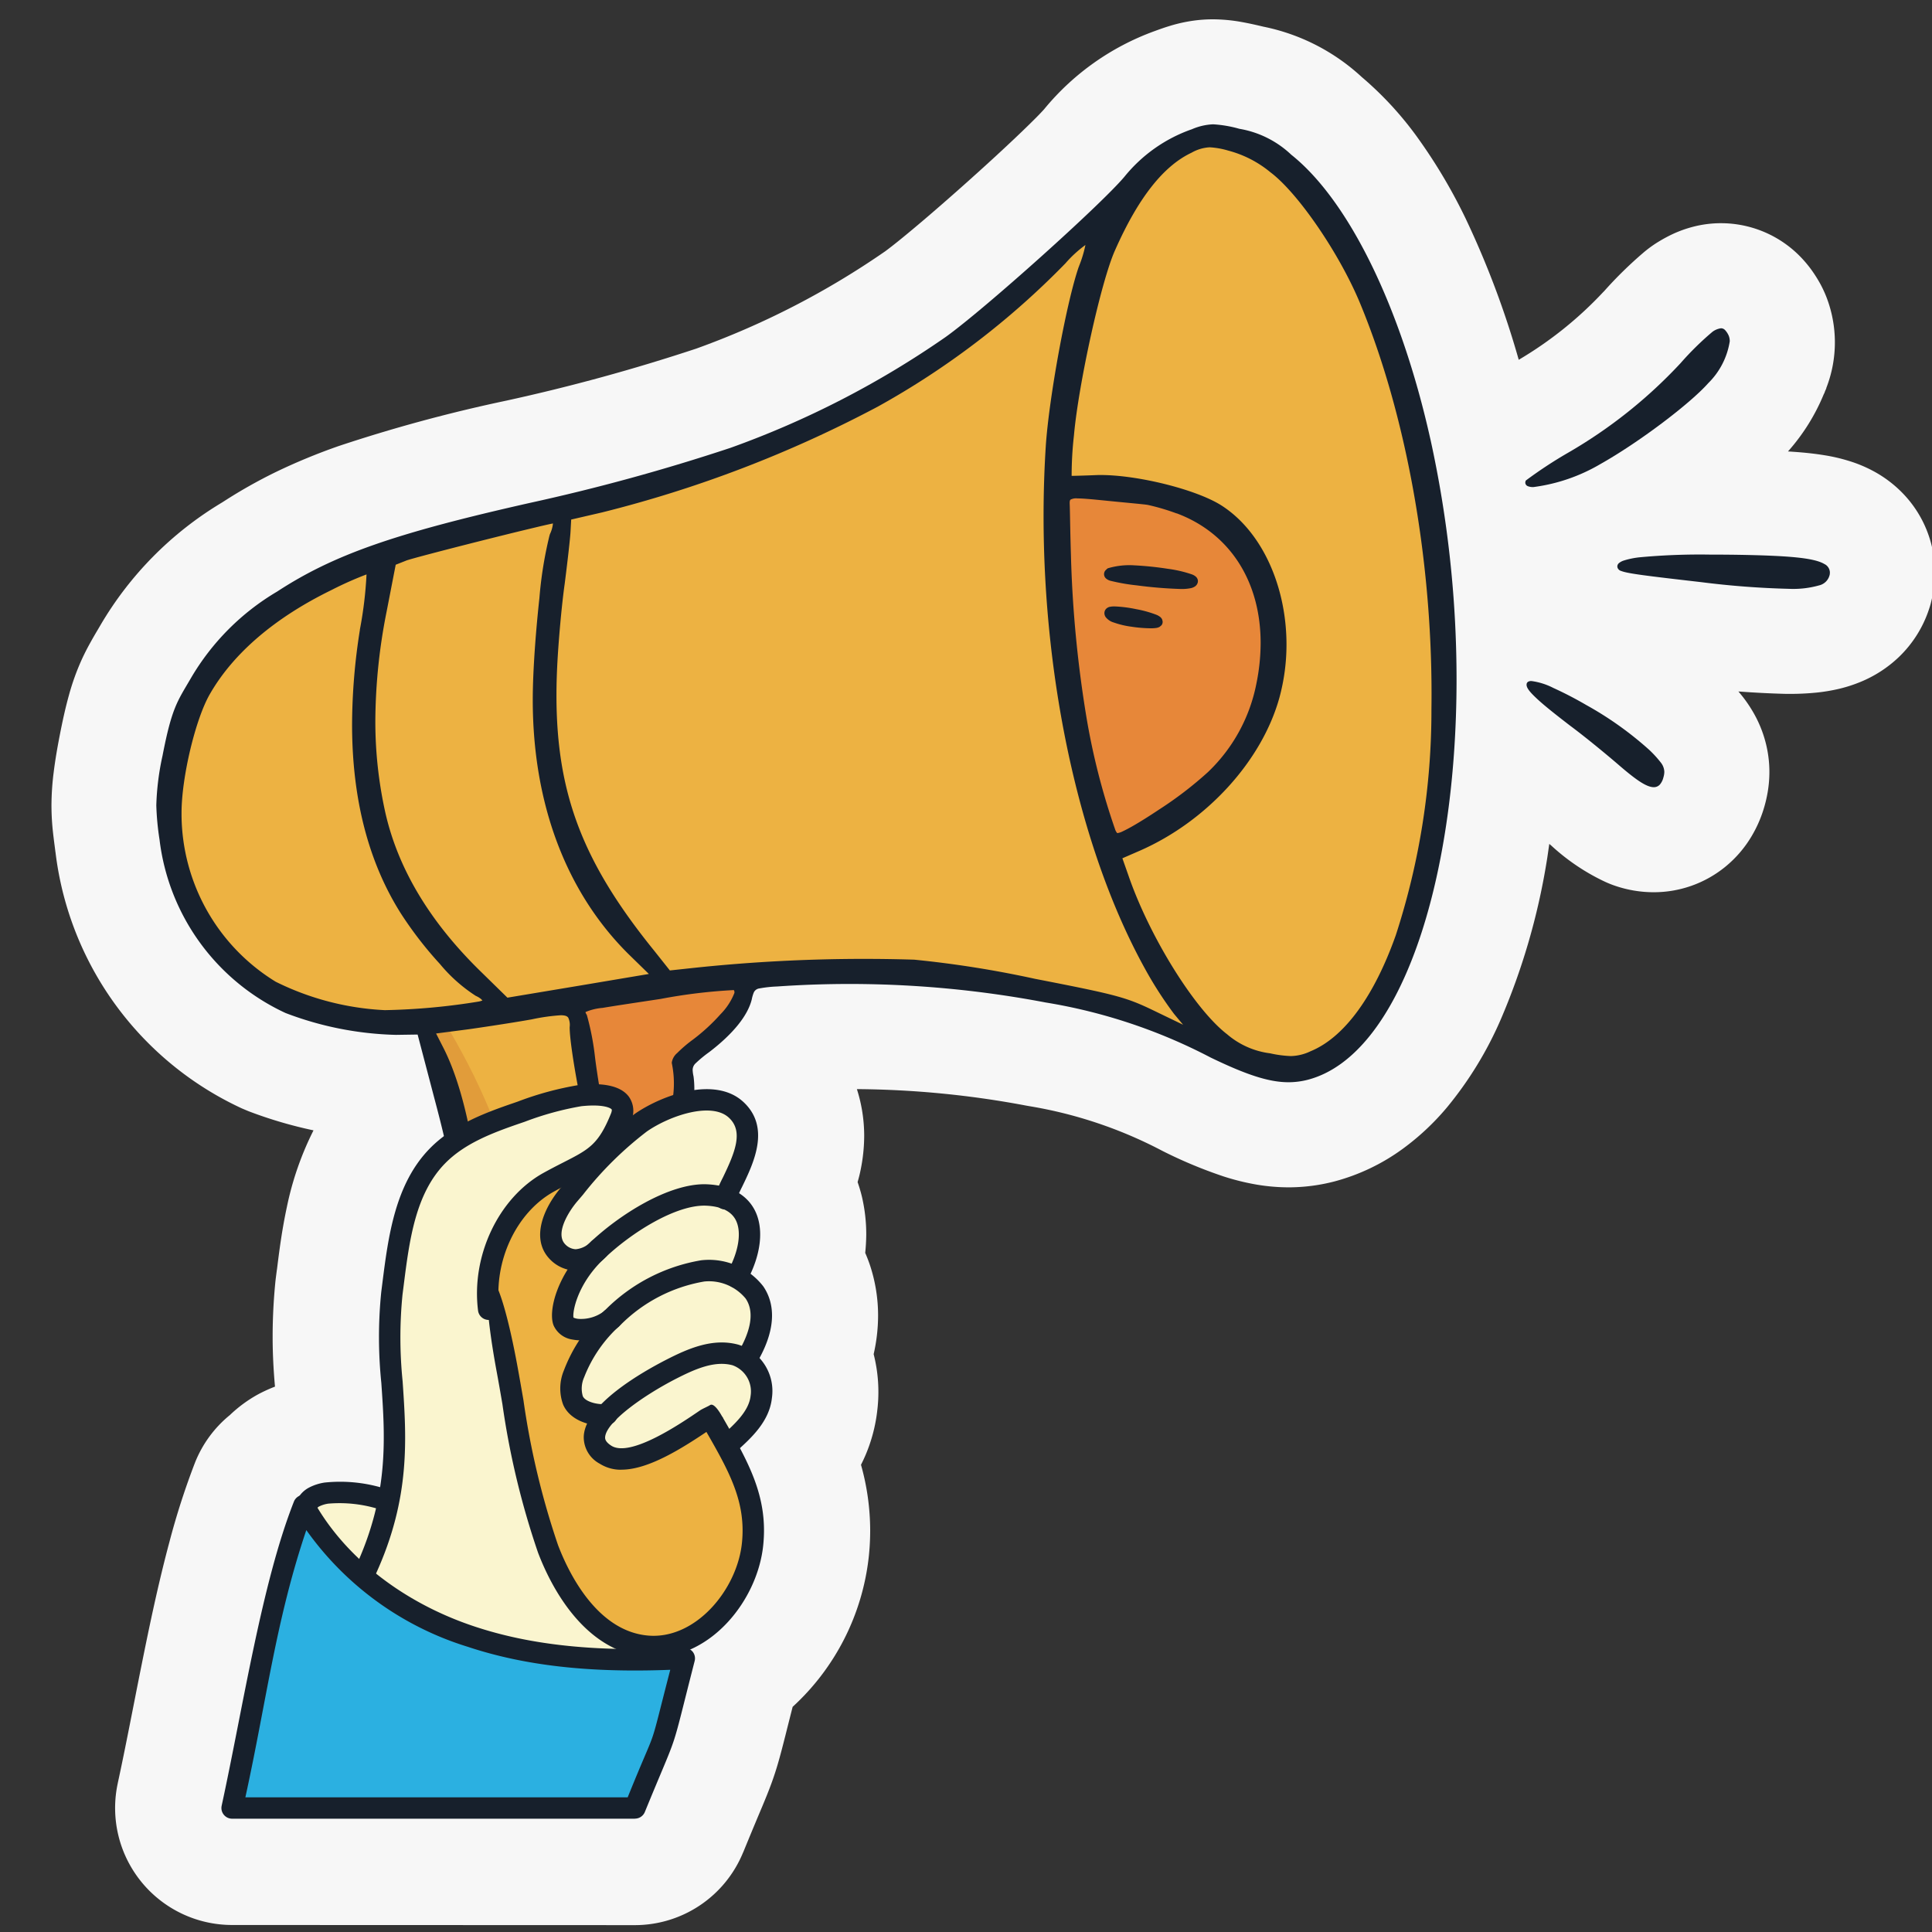 <svg xmlns="http://www.w3.org/2000/svg" xmlns:xlink="http://www.w3.org/1999/xlink" width="200" height="200" viewBox="0 0 200 200">
  <rect x="0" y="0" width="200" height="200" fill="#333333" stroke="none"/>
  <defs>
    <clipPath id="clip-pathseasem">
      <rect id="Rectangle_7467" data-name="Rectangle 7467" width="200" height="200" transform="translate(8119 1235)" fill="#e2e2e2"/>
    </clipPath>
    <clipPath id="clip-pathseasem-2">
      <rect id="Rectangle_7468" data-name="Rectangle 7468" width="23.927" height="51.156" transform="translate(38.413 103.318)" fill="none"/>
    </clipPath>
  </defs>
  <g id="publicite-en-ligne-illustration" transform="translate(-8119 -1235)" clip-path="url(#clip-pathseasem)">
    <g id="Groupe_10059" data-name="Groupe 10059" transform="translate(8124.328 1237)">
      <path id="Tracé_35863" data-name="Tracé 35863" d="M194.574,54.235a11.8,11.8,0,0,0-2.806-5.042,12.381,12.381,0,0,0-3.132-2.407,13.9,13.9,0,0,0-2.208-.957,18.333,18.333,0,0,0-2.963-.715c-1.24-.2-2.415-.3-3.7-.382a20.856,20.856,0,0,0,3.728-5.983l.012.005c.038-.087.064-.177.1-.264.04-.1.092-.2.131-.3l-.014-.005a13,13,0,0,0,.01-9.461,12.184,12.184,0,0,0-.649-1.384c-.164-.292-.374-.657-.71-1.147a12.233,12.233,0,0,0-1.048-1.321A11.475,11.475,0,0,0,169.843,21.5a12.309,12.309,0,0,0-2.475.957c-.544.28-.9.5-1.188.677a12.554,12.554,0,0,0-1.292.943,41.67,41.67,0,0,0-4.2,4.113l-.005-.005a39.266,39.266,0,0,1-8.792,7.06A93.309,93.309,0,0,0,146.4,20.636l-.062-.13a56.019,56.019,0,0,0-4.91-8.248,35.138,35.138,0,0,0-5.8-6.294,21.15,21.15,0,0,0-10.154-5.2v0c-.706-.166-1.364-.321-2.18-.469A17.1,17.1,0,0,0,120.246,0,14.612,14.612,0,0,0,118.3.128a15.755,15.755,0,0,0-2.468.536c-.665.2-1.164.383-1.608.546l0,0A26.462,26.462,0,0,0,102.766,9.3l0,0c-.006.007-.1.115-.247.269-.276.3-.731.757-1.285,1.3-.974.955-2.261,2.17-3.666,3.461-2.11,1.938-4.5,4.064-6.613,5.879-1.055.907-2.044,1.737-2.877,2.416-.77.63-1.415,1.129-1.766,1.386A84.565,84.565,0,0,1,66.74,34.091a194.682,194.682,0,0,1-19.58,5.367l-.072.016a158.463,158.463,0,0,0-17.294,4.68,61.712,61.712,0,0,0-6.585,2.718A51.926,51.926,0,0,0,17.843,49.9l0,0c-.063.037-.121.079-.184.117s-.157.092-.232.141l0,0A36.015,36.015,0,0,0,5.077,62.706l-.019.033c-.29.5-.6,1-1,1.725-.3.536-.648,1.2-.981,1.938a24.993,24.993,0,0,0-1.281,3.606c-.349,1.26-.639,2.571-.946,4.144v0c-.272,1.4-.477,2.62-.622,3.8A27.725,27.725,0,0,0,0,81.374a25.718,25.718,0,0,0,.169,2.895c.091.8.176,1.391.248,1.978l0-.024A33.618,33.618,0,0,0,3.789,97.37l.02.039.03.06a33.651,33.651,0,0,0,15.869,15.272l.676.285a44.98,44.98,0,0,0,6.742,1.988,31.906,31.906,0,0,0-2.763,7.961c-.53,2.475-.8,4.682-1.026,6.487l0-.034-.117.9-.035.306a57.774,57.774,0,0,0-.29,5.777c0,1.712.09,3.424.243,5.131a16.11,16.11,0,0,0-1.561.7l-.209.111a14.027,14.027,0,0,0-2.9,2.134,12.106,12.106,0,0,0-3.6,4.9l-.011.029a76.791,76.791,0,0,0-2.647,8.209c-1.131,4.217-2.053,8.6-2.91,12.873s-1.642,8.437-2.438,12.1l0,.01a12.108,12.108,0,0,0,11.829,14.666h0l41.691.015h.007A12.106,12.106,0,0,0,71.6,189.755l0,.014c.912-2.228,1.5-3.625,1.977-4.757.353-.847.657-1.585.96-2.416.226-.618.439-1.265.627-1.9.284-.963.517-1.874.823-3.08.2-.8.44-1.749.739-2.925A24.724,24.724,0,0,0,84.6,159.221l.009-.076a26.038,26.038,0,0,0,.144-2.722,25.182,25.182,0,0,0-.951-6.787c.165-.328.326-.669.479-1.027a16.536,16.536,0,0,0,1.2-4.541h0c0-.029.005-.058.008-.086s.007-.041.009-.062h0a15.888,15.888,0,0,0-.385-5.739,18.066,18.066,0,0,0,.458-3.978,16.547,16.547,0,0,0-.82-5.171c-.153-.465-.327-.906-.512-1.333.063-.616.1-1.243.107-1.888a17.114,17.114,0,0,0-.455-3.956c-.117-.492-.269-.989-.439-1.485.1-.361.2-.719.281-1.117a17.783,17.783,0,0,0,.4-3.688,15.928,15.928,0,0,0-.756-4.82,97.589,97.589,0,0,1,17.524,1.707l.277.049a45.455,45.455,0,0,1,13.768,4.609l.335.169a47.37,47.37,0,0,0,6.056,2.505,24.769,24.769,0,0,0,3.215.81,20.03,20.03,0,0,0,3.512.319,18.921,18.921,0,0,0,4.756-.613l.049-.013a21.194,21.194,0,0,0,6.986-3.341,25.943,25.943,0,0,0,4.6-4.3,37.98,37.98,0,0,0,5.555-9.067,69.481,69.481,0,0,0,4.759-16.308c.109-.625.189-1.274.287-1.909l.163.14,0-.006a21.955,21.955,0,0,0,5.532,3.749,10.486,10.486,0,0,0,1.2.48,12.376,12.376,0,0,0,3.8.638h.113a11.694,11.694,0,0,0,7.368-2.6,11.941,11.941,0,0,0,2.766-3.2A12.873,12.873,0,0,0,177.165,82l.067-.209.03-.1.069-.231a13.981,13.981,0,0,0,.323-1.411,12.57,12.57,0,0,0,.185-2.138,12.14,12.14,0,0,0-.2-2.188,12.409,12.409,0,0,0-1.186-3.462,13.845,13.845,0,0,0-1.825-2.681q2.47.186,4.95.251l.28,0a27.648,27.648,0,0,0,2.828-.131,18.1,18.1,0,0,0,2.393-.4,14.637,14.637,0,0,0,2.17-.7,12.773,12.773,0,0,0,3.957-2.549,12.106,12.106,0,0,0,3.161-5,8.382,8.382,0,0,0,.281-1.021l.045-.2L194.85,59a11.951,11.951,0,0,0,.123-1.715,11.83,11.83,0,0,0-.4-3.051M156.561,75.219ZM28.365,187.264l0-.01Z" fill="#f7f7f7"/>
      <path id="Tracé_35864" data-name="Tracé 35864" d="M45.478,151.377c-2.709-3.644-3.3-6.8-3.126-17.132.146-10.412-.239-13.831-2.607-22.7l-1.722-6.569-2.335.033A34.082,34.082,0,0,1,24.3,102.757,22.643,22.643,0,0,1,11.314,84.908c-.346-2.849-.3-3.663.656-8.584.971-4.995,1.171-5.632,2.583-8.061a25.041,25.041,0,0,1,8.869-8.908c5.851-3.819,12.136-6.013,26.08-9.158a205.793,205.793,0,0,0,20.827-5.711,95.465,95.465,0,0,0,22.329-11.5c4.106-2.957,16.073-13.7,18.516-16.6a15.462,15.462,0,0,1,6.875-4.86c1.868-.686,2.239-.692,4.9-.061a10.172,10.172,0,0,1,5.306,2.648c5.954,4.726,11.347,15.8,14.375,29.385,6.672,29.991.452,62.729-12.571,66.166-2.571.665-5.055.106-10-2.283a56.471,56.471,0,0,0-17.1-5.729,108.574,108.574,0,0,0-27.842-1.661c-2.4.171-2.443.2-2.715,1.426-.4,1.651-1.927,3.531-4.353,5.387-1.851,1.406-1.906,1.5-1.679,2.641a9.494,9.494,0,0,1-1.541,6.572,7.673,7.673,0,0,1-5.38,2.748l-1.091.012,1.761,4.848c.984,2.667,2.389,6.249,3.115,7.93,3.478,8.184,3.8,13.882,1,18.409a11.218,11.218,0,0,1-6.537,5.225,11.606,11.606,0,0,1-5.786.447,9.569,9.569,0,0,1-1.46-.4,10.842,10.842,0,0,1-4.97-3.844" fill="#edb242"/>
      <path id="Tracé_35865" data-name="Tracé 35865" d="M119,105.36s5.623,4.482,7.769,3.816,6.7-1.955,8.736-5.145a60.7,60.7,0,0,0,8.646-25.1c1.411-12.666-2.538-41.83-8.225-51.331s-10.431-16.427-14.985-15.476-8.475,2.113-9.905,5.932-4.431,3.9-4.431,3.9A91.666,91.666,0,0,1,92.295,34.39a119.146,119.146,0,0,1-27.631,13.2c-6.853,2.053-31.135,8-31.135,8L22.462,61.149l-5.2,5.287-2.856,4.03-2.518,7.309.736,8.729,3.292,8.391,6.215,5.022,5.275,2.762,6.181,1.185,4.568,0,3.875,9.443,1.3,11.292.131,14.469,1.2,8.705,4.294,5.217,5.867,2.023,6.771-2.37,3.347-6.175-.226-7.914L57.742,118.72l2.432-1.213,4.146-1.965,1.2-3.5-.139-4.432,4.268-2.725,2.994-6.154,16.292-.268,15.436,2.358,9.088,2.63,4.226,1.956Z" fill="#edb242"/>
      <g id="Groupe_10073" data-name="Groupe 10073" opacity="0.34" style="isolation: isolate">
        <g id="Groupe_10072" data-name="Groupe 10072">
          <g id="Groupe_10071" data-name="Groupe 10071" clip-path="url(#clip-pathseasem-2)">
            <path id="Tracé_35866" data-name="Tracé 35866" d="M40.864,104.114s7.056,11.252,7.243,19.689S45.647,144.83,50.16,149s7.695,2.795,11.242,1.436-4.106,3.6-4.106,3.6l-4.049.438-4.4-1.429-3.919-4.828-1.007-7.769-.62-10.622-.322-10.011L40.764,109.4l-2.351-6.085Z" fill="#cb732c"/>
          </g>
        </g>
      </g>
      <path id="Tracé_35867" data-name="Tracé 35867" d="M104.622,49.046,104.5,65.3l4.632,20.318,7.045-2.673,7.075-7.449,4.062-11.792-3.92-10.1L117.3,50.363,110.1,49.029Z" fill="#e78739"/>
      <path id="Tracé_35868" data-name="Tracé 35868" d="M72.391,98.779,53.966,101.9l3.305,16.08,4.318-.787,3.667-4.046.369-5.961,4.779-3.561Z" fill="#e78739"/>
      <path id="Tracé_35869" data-name="Tracé 35869" d="M142.743,43.456c-3.031-13.593-8.419-24.681-14.41-29.448L128.326,14a10.3,10.3,0,0,0-5.354-2.666v0a12.594,12.594,0,0,0-2.725-.466,6.179,6.179,0,0,0-2.24.533l0-.006a15.6,15.6,0,0,0-6.934,4.9c-2.424,2.884-14.4,13.638-18.491,16.58a95.284,95.284,0,0,1-22.3,11.489,205.3,205.3,0,0,1-20.815,5.709h0c-13.948,3.146-20.251,5.345-26.119,9.174a25.164,25.164,0,0,0-8.91,8.949v0c-1.407,2.42-1.973,3.033-2.94,8.029a27.151,27.151,0,0,0-.645,5.144,28.244,28.244,0,0,0,.334,3.551,22.77,22.77,0,0,0,13.045,17.947l0,0h0a34.231,34.231,0,0,0,11.433,2.262h0l2.239-.033,1.7,6.476c2.083,7.812,2.627,11.365,2.628,19.219,0,1.064-.01,2.207-.028,3.45-.016,1.055-.026,2.036-.026,2.949,0,8.033.729,10.964,3.177,14.259h0a10.36,10.36,0,0,0,8.488,4.485,12.713,12.713,0,0,0,3.866-.637h0a11.343,11.343,0,0,0,6.605-5.278l0,0v0a12.873,12.873,0,0,0,1.894-6.957c0-3.25-.963-7.028-2.888-11.563-.723-1.675-2.129-5.253-3.108-7.92l-1.7-4.687.916-.011h.007a7.8,7.8,0,0,0,5.468-2.791l0-.006,0,0a9.617,9.617,0,0,0,1.647-5.385,9.761,9.761,0,0,0-.084-1.275l0,0v0a3.5,3.5,0,0,1-.091-.654.944.944,0,0,1,.326-.714,12.773,12.773,0,0,1,1.395-1.148h0c2.438-1.866,3.987-3.759,4.4-5.458h0a3.862,3.862,0,0,1,.2-.691.738.738,0,0,1,.588-.437,12.467,12.467,0,0,1,1.818-.2h0q3.752-.261,7.51-.262a108.623,108.623,0,0,1,20.3,1.916h0A56.42,56.42,0,0,1,120,107.477h0c3.688,1.78,6.02,2.555,8.057,2.556a8,8,0,0,0,2.026-.264h0c4.778-1.266,8.608-6.38,11.256-13.783s4.115-17.124,4.115-27.642a115.842,115.842,0,0,0-2.709-24.89M126.274,15.745l-.074.1c2.848,2.14,7.152,8.425,9.284,13.591,4.7,11.368,7.381,26.124,7.381,40.389q0,.78-.011,1.557a75.175,75.175,0,0,1-3.689,23.427c-2.209,6.239-5.285,10.565-8.821,12.015h0a4.94,4.94,0,0,1-2.043.5,11.587,11.587,0,0,1-2.135-.282h0l0,0a8.461,8.461,0,0,1-4.467-1.978l0,0,0,0c-3.361-2.58-8.056-10.139-10.224-16.472v0l-.614-1.743,1.863-.81c6.888-3.041,12.591-9.277,14.4-15.846a20.883,20.883,0,0,0,.725-5.476c0-6-2.522-11.724-6.774-14.418-2.611-1.638-8.594-3.121-12.447-3.125-.159,0-.316,0-.468.008h0c-1.19.05-2.216.076-2.552.08a36.81,36.81,0,0,1,.237-4.172h0v0c.46-5.258,2.815-16,4.255-19.183h0c2.411-5.455,5.034-8.743,7.924-10.1a4.225,4.225,0,0,1,1.872-.558,8.347,8.347,0,0,1,1.919.34,11.4,11.4,0,0,1,4.39,2.261l.08-.1Zm-15.944,68.5a1.034,1.034,0,0,1-.2-.328,70.994,70.994,0,0,1-2.989-11.664,122.371,122.371,0,0,1-1.607-16.817h0c-.079-2.486-.1-4.875-.13-5.319V50.1c0-.22.024-.325.1-.384a1.238,1.238,0,0,1,.705-.12c.543,0,1.423.079,2.821.219,2.058.212,4.1.384,4.479.457a22.814,22.814,0,0,1,2.965.877l0-.012C122,53.2,125.17,58.2,125.173,64.555a21.109,21.109,0,0,1-.44,4.216h0a17.193,17.193,0,0,1-5.027,9.167h0l0,0a38.556,38.556,0,0,1-5.046,3.866c-1.007.673-1.983,1.286-2.766,1.731-.391.222-.732.4-1,.525a1.724,1.724,0,0,1-.547.183Zm-8.434,15.1h0a109.115,109.115,0,0,0-12.581-2h-.008q-2.593-.081-5.188-.081A167.354,167.354,0,0,0,66.44,98.2l-2.424.261L62.4,96.425h0C55.068,87.379,52.281,80.254,52.277,70q0-1.424.072-2.933c.12-2.569.472-6.475.784-8.66v0h0c.284-2.239.56-4.621.6-5.379v0l.068-1.244,3.171-.733h0A125.639,125.639,0,0,0,85.531,40.1h0l0,0A83.745,83.745,0,0,0,104.966,25.26l0,0,0,0a12.4,12.4,0,0,1,2.069-1.9,12.6,12.6,0,0,1-.676,2.224l.115.048,0,0-.119-.041c-1.276,3.647-3.088,13.575-3.422,18.558-.154,2.412-.231,4.843-.231,7.278,0,17.274,3.81,34.705,10.44,46.751a39.732,39.732,0,0,0,3.063,4.777l0,0,.938,1.124-2.74-1.322c-3.095-1.5-3.8-1.721-12.512-3.415m-37.675,8.7v.007a10.3,10.3,0,0,1-.186,4.965c-.548,1.364-2.977,3.3-4.965,3.862h0l-1.063.3L57.42,114.3h0c-.357-1.644-.884-4.71-1.148-6.819a27.391,27.391,0,0,0-.844-4.388l0-.013-.007-.011a1.1,1.1,0,0,1-.141-.281l.017-.027a5.626,5.626,0,0,1,1.749-.424c1.173-.2,3.05-.478,6-.926h.005a55.692,55.692,0,0,1,7.571-.918l.049.043.034.156-.008.1a6.515,6.515,0,0,1-1.437,2.2,19.583,19.583,0,0,1-2.847,2.62h0a13.808,13.808,0,0,0-1.64,1.4,1.6,1.6,0,0,0-.555.964ZM63.966,143.3v.008c.016.194.025.388.025.582a7.245,7.245,0,0,1-1.053,3.759l0,.006,0,0c-1.543,3.1-3.258,4.589-6.168,5.4a9.986,9.986,0,0,1-2.7.39c-4.885,0-8.5-4.071-9.1-10.795v0c-.081-.683-.11-2.592-.11-4.731,0-.8,0-1.629.011-2.442q.012-.96.012-1.9c0-11.85-1.57-21.82-4.362-27.207l-.706-1.383,3.407-.444h0c2.01-.286,4.914-.735,6.511-1.022h0a20.3,20.3,0,0,1,2.987-.422c.46,0,.668.092.778.253a1.758,1.758,0,0,1,.152.932v.014h-.006v.041c0,2.12,1.442,9.822,2.6,13.906.579,2.073,2.338,7.109,3.919,11.174,3.138,8.2,3.791,10.557,3.814,13.881M34.484,102.569a28.447,28.447,0,0,1-11.271-2.94A20.4,20.4,0,0,1,13.465,82.4h0l0-.251c0-3.689,1.445-9.721,2.929-12.292,2.424-4.229,6.73-7.917,12.6-10.781l0,0h0a35.9,35.9,0,0,1,3.62-1.612,40.869,40.869,0,0,1-.692,5.731l.008,0A63.168,63.168,0,0,0,31.119,73c0,7.705,1.693,14.25,5.051,19.562A39.283,39.283,0,0,0,40.221,97.8a16.15,16.15,0,0,0,3.7,3.289h0a2.467,2.467,0,0,1,.526.311l.144.141.018.026a1.839,1.839,0,0,1-.361.11,67.446,67.446,0,0,1-9.635.891ZM36.71,56.035c.181-.075,1.215-.362,2.644-.737,2.145-.566,5.21-1.344,7.8-1.985,1.295-.321,2.469-.6,3.351-.812.657-.155,1.162-.267,1.409-.313a3.277,3.277,0,0,1-.337,1.152l.1.052-.1-.038a40.846,40.846,0,0,0-1.066,6.565c-.336,3.055-.607,6.572-.673,9.323-.009.406-.015.809-.015,1.21,0,10.721,3.432,19.876,9.89,26.294v0l2.129,2.078-7.212,1.214L47.2,101.278l-2.92-2.86c-5.125-5.043-8.371-10.46-9.691-16.178a43.362,43.362,0,0,1-1.062-9.685A58.978,58.978,0,0,1,34.7,61.281l.935-4.819,1.079-.427Zm81.339-44.517,0-.006-.038-.106Z" fill="#17202c"/>
      <path id="Tracé_35870" data-name="Tracé 35870" d="M56.233,118.241Z" fill="#17202c"/>
      <path id="Tracé_35871" data-name="Tracé 35871" d="M36.17,92.563Z" fill="#17202c"/>
      <path id="Tracé_35872" data-name="Tracé 35872" d="M118.513,57.74a1.249,1.249,0,0,0-.43-.27,12.594,12.594,0,0,0-2.5-.585,33.948,33.948,0,0,0-3.488-.362h-.009c-.168-.011-.336-.017-.5-.017a7.831,7.831,0,0,0-2.151.3l-.089.026-.075.056-.181.177a.621.621,0,0,0-.127.372.607.607,0,0,0,.189.435,1.143,1.143,0,0,0,.46.247,19.948,19.948,0,0,0,2.7.474h.01a44.378,44.378,0,0,0,4.589.379,4.741,4.741,0,0,0,1.045-.088,1.226,1.226,0,0,0,.4-.163.706.706,0,0,0,.314-.454l.011-.108a.614.614,0,0,0-.176-.422m-6.447-.718Z" fill="#17202c"/>
      <path id="Tracé_35873" data-name="Tracé 35873" d="M115,62.178a.144.144,0,0,0-.012-.021c0-.005,0-.013,0-.018l-.005,0a.742.742,0,0,0-.183-.252,1.608,1.608,0,0,0-.4-.238,11.573,11.573,0,0,0-2.124-.591,13.136,13.136,0,0,0-2.242-.282,2.474,2.474,0,0,0-.413.031.764.764,0,0,0-.456.231h0a.655.655,0,0,0-.166.433.736.736,0,0,0,.125.4,1.623,1.623,0,0,0,.827.565h0a.115.115,0,0,0,.017.006l.006,0h0a8.842,8.842,0,0,0,1.812.432,13.948,13.948,0,0,0,1.945.165A3.766,3.766,0,0,0,114.4,63a1.053,1.053,0,0,0,.315-.108l.193-.164a.569.569,0,0,0,.121-.348.538.538,0,0,0-.043-.2Z" fill="#17202c"/>
      <path id="Tracé_35874" data-name="Tracé 35874" d="M153.408,48.422a18.319,18.319,0,0,0,6.929-2.378c3.991-2.244,9.277-6.243,11.167-8.374a7.776,7.776,0,0,0,2.231-4.332,1.443,1.443,0,0,0-.159-.7,2.06,2.06,0,0,0-.333-.476.575.575,0,0,0-.414-.179,1.911,1.911,0,0,0-.9.378l0,.011h-.012a30.837,30.837,0,0,0-3.269,3.217A50.116,50.116,0,0,1,157,44.867a45.218,45.218,0,0,0-4.36,2.865l-.044.062-.028.162a.406.406,0,0,0,.262.372,1.442,1.442,0,0,0,.578.094" fill="#17202c"/>
      <path id="Tracé_35875" data-name="Tracé 35875" d="M183.576,56.415c-1.043-.661-3.648-.89-8.963-.982l0,0q-1.6-.023-2.994-.022a67.167,67.167,0,0,0-7.105.27,8.414,8.414,0,0,0-1.763.35,1.53,1.53,0,0,0-.468.248.473.473,0,0,0-.187.358l.018.118h0v0h0a.561.561,0,0,0,.394.356c.691.267,2.591.5,8.277,1.153a89.279,89.279,0,0,0,9.076.691,9.9,9.9,0,0,0,3.113-.353,1.459,1.459,0,0,0,1.116-1.153l.012-.17a1,1,0,0,0-.525-.869" fill="#17202c"/>
      <path id="Tracé_35876" data-name="Tracé 35876" d="M165.337,75.571h0a35.406,35.406,0,0,0-6.46-4.59,38.035,38.035,0,0,0-3.406-1.766A6.947,6.947,0,0,0,153.2,68.5a.682.682,0,0,0-.3.055.34.34,0,0,0-.185.212h0l-.016.117c.014.358.345.76,1.059,1.43s1.838,1.57,3.462,2.817l0,0c1.513,1.121,3.811,3.009,5.128,4.15,1.726,1.481,2.771,2.2,3.516,2.209a.835.835,0,0,0,.632-.268,1.746,1.746,0,0,0,.366-.725,2.14,2.14,0,0,0,.1-.589,1.625,1.625,0,0,0-.368-.975,11.383,11.383,0,0,0-1.259-1.366" fill="#17202c"/>
      <path id="Tracé_35877" data-name="Tracé 35877" d="M70.482,147.151,72.1,145.83,73.768,143,72.1,138.589l1.249-3.18-.562-4.434-1.721-.858L72.29,125.7v-1.47l-2.547-2.549,2.158-5.23v-1.84l-1.69-2.455-4.4-.209-6.382,2.664-3.7,4.108-4.1,7.246.468,1.988,2.8.335-1.73,4.078v3.044h3.907l-3.427,5.168V143l3.043,1.869V147.7l2.206,1.263L63.154,148l5.313-3.518,1.276,3.224Z" fill="#faf5cf"/>
      <path id="Tracé_35878" data-name="Tracé 35878" d="M31.883,161.789l1.911-4.6,1.95-5.223-.46-10.874V131.06l1.827-9.892,5.187-5.506,8.816-3.587,5.678-.757,2.429,1.3-2.429,4.9-7.654,4.059L45.149,128.5v4.709l1.183,1.315,2.806,15.118,2.907,10.826,4.747,6.139,6.113,2.337,2.164.358H53.63L43.294,167.6Z" fill="#faf5cf"/>
      <path id="Tracé_35879" data-name="Tracé 35879" d="M26.2,155.23a2.67,2.67,0,0,1,1.989-1.868,7.359,7.359,0,0,1,2.852-.027,94.928,94.928,0,0,1,31.914,10.452c.969.509,2.1,1.433,1.7,2.453a2.067,2.067,0,0,1-1.085.98c-2.816,1.409-6.13,1.33-9.264,1.023-8.972-.881-17.987-3.5-25.121-9.007-1.241-.957-3.367-2.174-2.984-4.006" fill="#faf5cf"/>
      <path id="Tracé_35880" data-name="Tracé 35880" d="M45.391,130.634l1.6-6.45,5.5-4.838h2.557l-3.714,6.105v2.586h3.714l-2.557,4.018v2.15l.5,1.05h3.02l-.96,3.543-.623,2.257v1.527l.623,1.761h.96V146.6l.5,1.8H60.68l7.221-4.056,3.611,7.383,1.031,5.143-1.031,5.7-4.558,4.211-3.893,1.479-4-.447-4.628-3.532-3.8-7.817-4.644-23.583Z" fill="#edb242"/>
      <path id="Tracé_35881" data-name="Tracé 35881" d="M60.737,185.114c3.492-8.527,1.9-4.26,4.767-15.429-7.269.381-14.938.107-22.064-2.258s-13.693-7-17.315-13.573c-3.064,7.769-4.663,17.829-7.577,31.26Z" fill="#2bb0e1"/>
      <path id="Tracé_35882" data-name="Tracé 35882" d="M26.343,155.064a1.122,1.122,0,0,1-.31-.044,1.11,1.11,0,0,1-.755-1.374A2.825,2.825,0,0,1,26.653,152a5.147,5.147,0,0,1,1.614-.525,15.487,15.487,0,0,1,6.83.82,1.108,1.108,0,0,1-.627,2.125,13.713,13.713,0,0,0-5.809-.764,3.113,3.113,0,0,0-.928.28.685.685,0,0,0-.327.332,1.109,1.109,0,0,1-1.063.8" fill="#17202c"/>
      <path id="Tracé_35883" data-name="Tracé 35883" d="M62.362,169.556c-.222,0-.445-.008-.672-.024-6.715-.5-10.155-7.724-11.322-10.806a83.352,83.352,0,0,1-3.687-15.371c-.2-1.164-.4-2.327-.617-3.486-2.256-12.282-.1-12.834,2.18-.4.214,1.165.417,2.335.62,3.507a82.019,82.019,0,0,0,3.572,14.965c1.018,2.686,3.972,8.976,9.415,9.38,4.861.355,9.118-4.757,9.624-9.577.453-4.334-1.362-7.491-3.877-11.861-.477-.827,1.45-1.923,1.921-1.1,2.618,4.554,4.687,8.15,4.159,13.2-.589,5.632-5.328,11.581-11.317,11.581" fill="#17202c"/>
      <path id="Tracé_35884" data-name="Tracé 35884" d="M59.011,150.146a4.075,4.075,0,0,1-2.258-.626,3.111,3.111,0,0,1-1.65-2.841c.165-3.3,6.048-6.643,8.565-7.933,2.209-1.128,4.783-2.27,7.426-1.55a5.026,5.026,0,0,1,3.485,5.53c-.265,2.471-2.225,4.219-3.8,5.626l-.1.091a1.108,1.108,0,0,1-1.476-1.654l.1-.091c1.358-1.212,2.9-2.586,3.072-4.209a2.882,2.882,0,0,0-1.865-3.156c-1.878-.511-3.912.406-5.837,1.386-3.507,1.8-7.282,4.527-7.359,6.068-.005.121-.023.442.635.868,1.972,1.266,7.21-2.3,9.182-3.647.267-.181.826-.409,1.038-.55.505-.341,1.343,1.339,1.343,1.339-.205.137-.872.865-1.132,1.042-3.144,2.144-6.6,4.3-9.371,4.3" fill="#17202c"/>
      <path id="Tracé_35885" data-name="Tracé 35885" d="M54.808,136.752a4.6,4.6,0,0,1-.876-.084,2.522,2.522,0,0,1-1.944-1.445c-.606-1.443.318-5.273,3.571-8.415,3.2-3.092,8.408-6.335,12.228-6.213,2.966.111,4.326,1.443,4.942,2.543,1.08,1.924.772,4.78-.826,7.636a1.108,1.108,0,0,1-1.935-1.081c1.2-2.146,1.518-4.242.828-5.47-.495-.88-1.535-1.357-3.091-1.414-3.038-.085-7.641,2.727-10.608,5.592-2.724,2.631-3.184,5.5-3.054,6a1.65,1.65,0,0,0,.591.132,3.945,3.945,0,0,0,2.531-.767,1.109,1.109,0,0,1,1.615,1.52l-.051.052a6.016,6.016,0,0,1-3.922,1.414" fill="#17202c"/>
      <path id="Tracé_35886" data-name="Tracé 35886" d="M56.933,145.575c-1.339,0-3.3-.587-3.974-2.193a4.854,4.854,0,0,1,.087-3.518,16.178,16.178,0,0,1,4.325-6.3,18.255,18.255,0,0,1,9.886-5.1,7.113,7.113,0,0,1,6.43,2.7c.959,1.4,1.642,3.887-.566,7.732a1.108,1.108,0,0,1-1.92-1.1c.9-1.571,1.75-3.78.655-5.378a4.925,4.925,0,0,0-4.268-1.759,16.03,16.03,0,0,0-8.678,4.5,14.061,14.061,0,0,0-3.767,5.415A2.861,2.861,0,0,0,55,142.522c.281.667,1.78.9,2.179.816a1.092,1.092,0,0,1,1.387.677l0,.009a1.127,1.127,0,0,1-.7,1.418,2.944,2.944,0,0,1-.937.129" fill="#17202c"/>
      <path id="Tracé_35887" data-name="Tracé 35887" d="M32.6,161.539a1.108,1.108,0,0,1-1.008-1.566c3.343-7.358,2.943-13.183,2.555-18.815a46.511,46.511,0,0,1-.007-9.423l.114-.9c.608-4.8,1.3-10.246,4.9-13.933,2.361-2.419,5.583-3.656,8.684-4.716l.431-.149a32.759,32.759,0,0,1,6.352-1.72c2.6-.277,4.335.129,5.142,1.2a2.544,2.544,0,0,1,.208,2.6c-1.6,3.96-3.149,4.748-5.948,6.178-.594.3-1.258.642-2.008,1.057-3.892,2.148-6.269,7.218-5.653,12.055a1.109,1.109,0,0,1-2.2.28c-.725-5.7,2.127-11.7,6.781-14.275.775-.427,1.459-.778,2.072-1.09,2.626-1.341,3.608-1.843,4.9-5.037.093-.228.109-.4.076-.439-.128-.17-.942-.565-3.14-.332a31.443,31.443,0,0,0-5.864,1.612l-.436.149c-2.964,1.015-5.792,2.1-7.813,4.168-3.082,3.156-3.691,7.989-4.282,12.664l-.116.908A45.057,45.057,0,0,0,36.352,141c.4,5.908.826,12.018-2.75,19.884a1.107,1.107,0,0,1-1.009.65" fill="#17202c"/>
      <path id="Tracé_35888" data-name="Tracé 35888" d="M54.289,129.535h-.128a3.846,3.846,0,0,1-2.628-1.246c-1.949-2.11-.557-5.291,1.228-7.372l.575-.674a38.21,38.21,0,0,1,7.053-6.94c2.773-1.919,8.271-3.951,11.22-1.246,2.87,2.634,1.075,6.345-.114,8.8a15.65,15.65,0,0,0-.689,1.55,1.107,1.107,0,1,1-2.113-.66c0-.013.008-.027.013-.04a15.814,15.814,0,0,1,.8-1.813c1.284-2.655,2.144-4.8.61-6.2-1.795-1.648-6.071-.228-8.471,1.428a36.643,36.643,0,0,0-6.628,6.558l-.578.676c-.893,1.043-2.311,3.311-1.281,4.427a1.609,1.609,0,0,0,1.078.535h.045a2.447,2.447,0,0,0,1.592-.807,1.108,1.108,0,1,1,1.545,1.589l-.027.025a4.546,4.546,0,0,1-3.106,1.409" fill="#17202c"/>
      <path id="Tracé_35889" data-name="Tracé 35889" d="M60.4,186.272H18.7a1.11,1.11,0,0,1-1.107-1.111,1.192,1.192,0,0,1,.025-.231c2.242-10.328,4.152-23.044,7.479-31.483a1.108,1.108,0,0,1,2-.128c3.218,5.844,9.3,10.6,16.7,13.055,5.926,1.968,12.808,2.668,21.654,2.2a1.158,1.158,0,0,1,.916.4,1.1,1.1,0,0,1,.215.977c-2.675,10.428-1.421,6.506-5.156,15.624a1.105,1.105,0,0,1-1.025.688m-40.327-2.206H59.65c3.359-8.311,1.968-3.792,4.407-13.2-8.415.328-15.112-.439-20.965-2.382a32.066,32.066,0,0,1-16.71-12.08c-3.162,9.36-4.1,17.571-6.309,27.662" fill="#17202c"/>
    </g>
  </g>
</svg>
